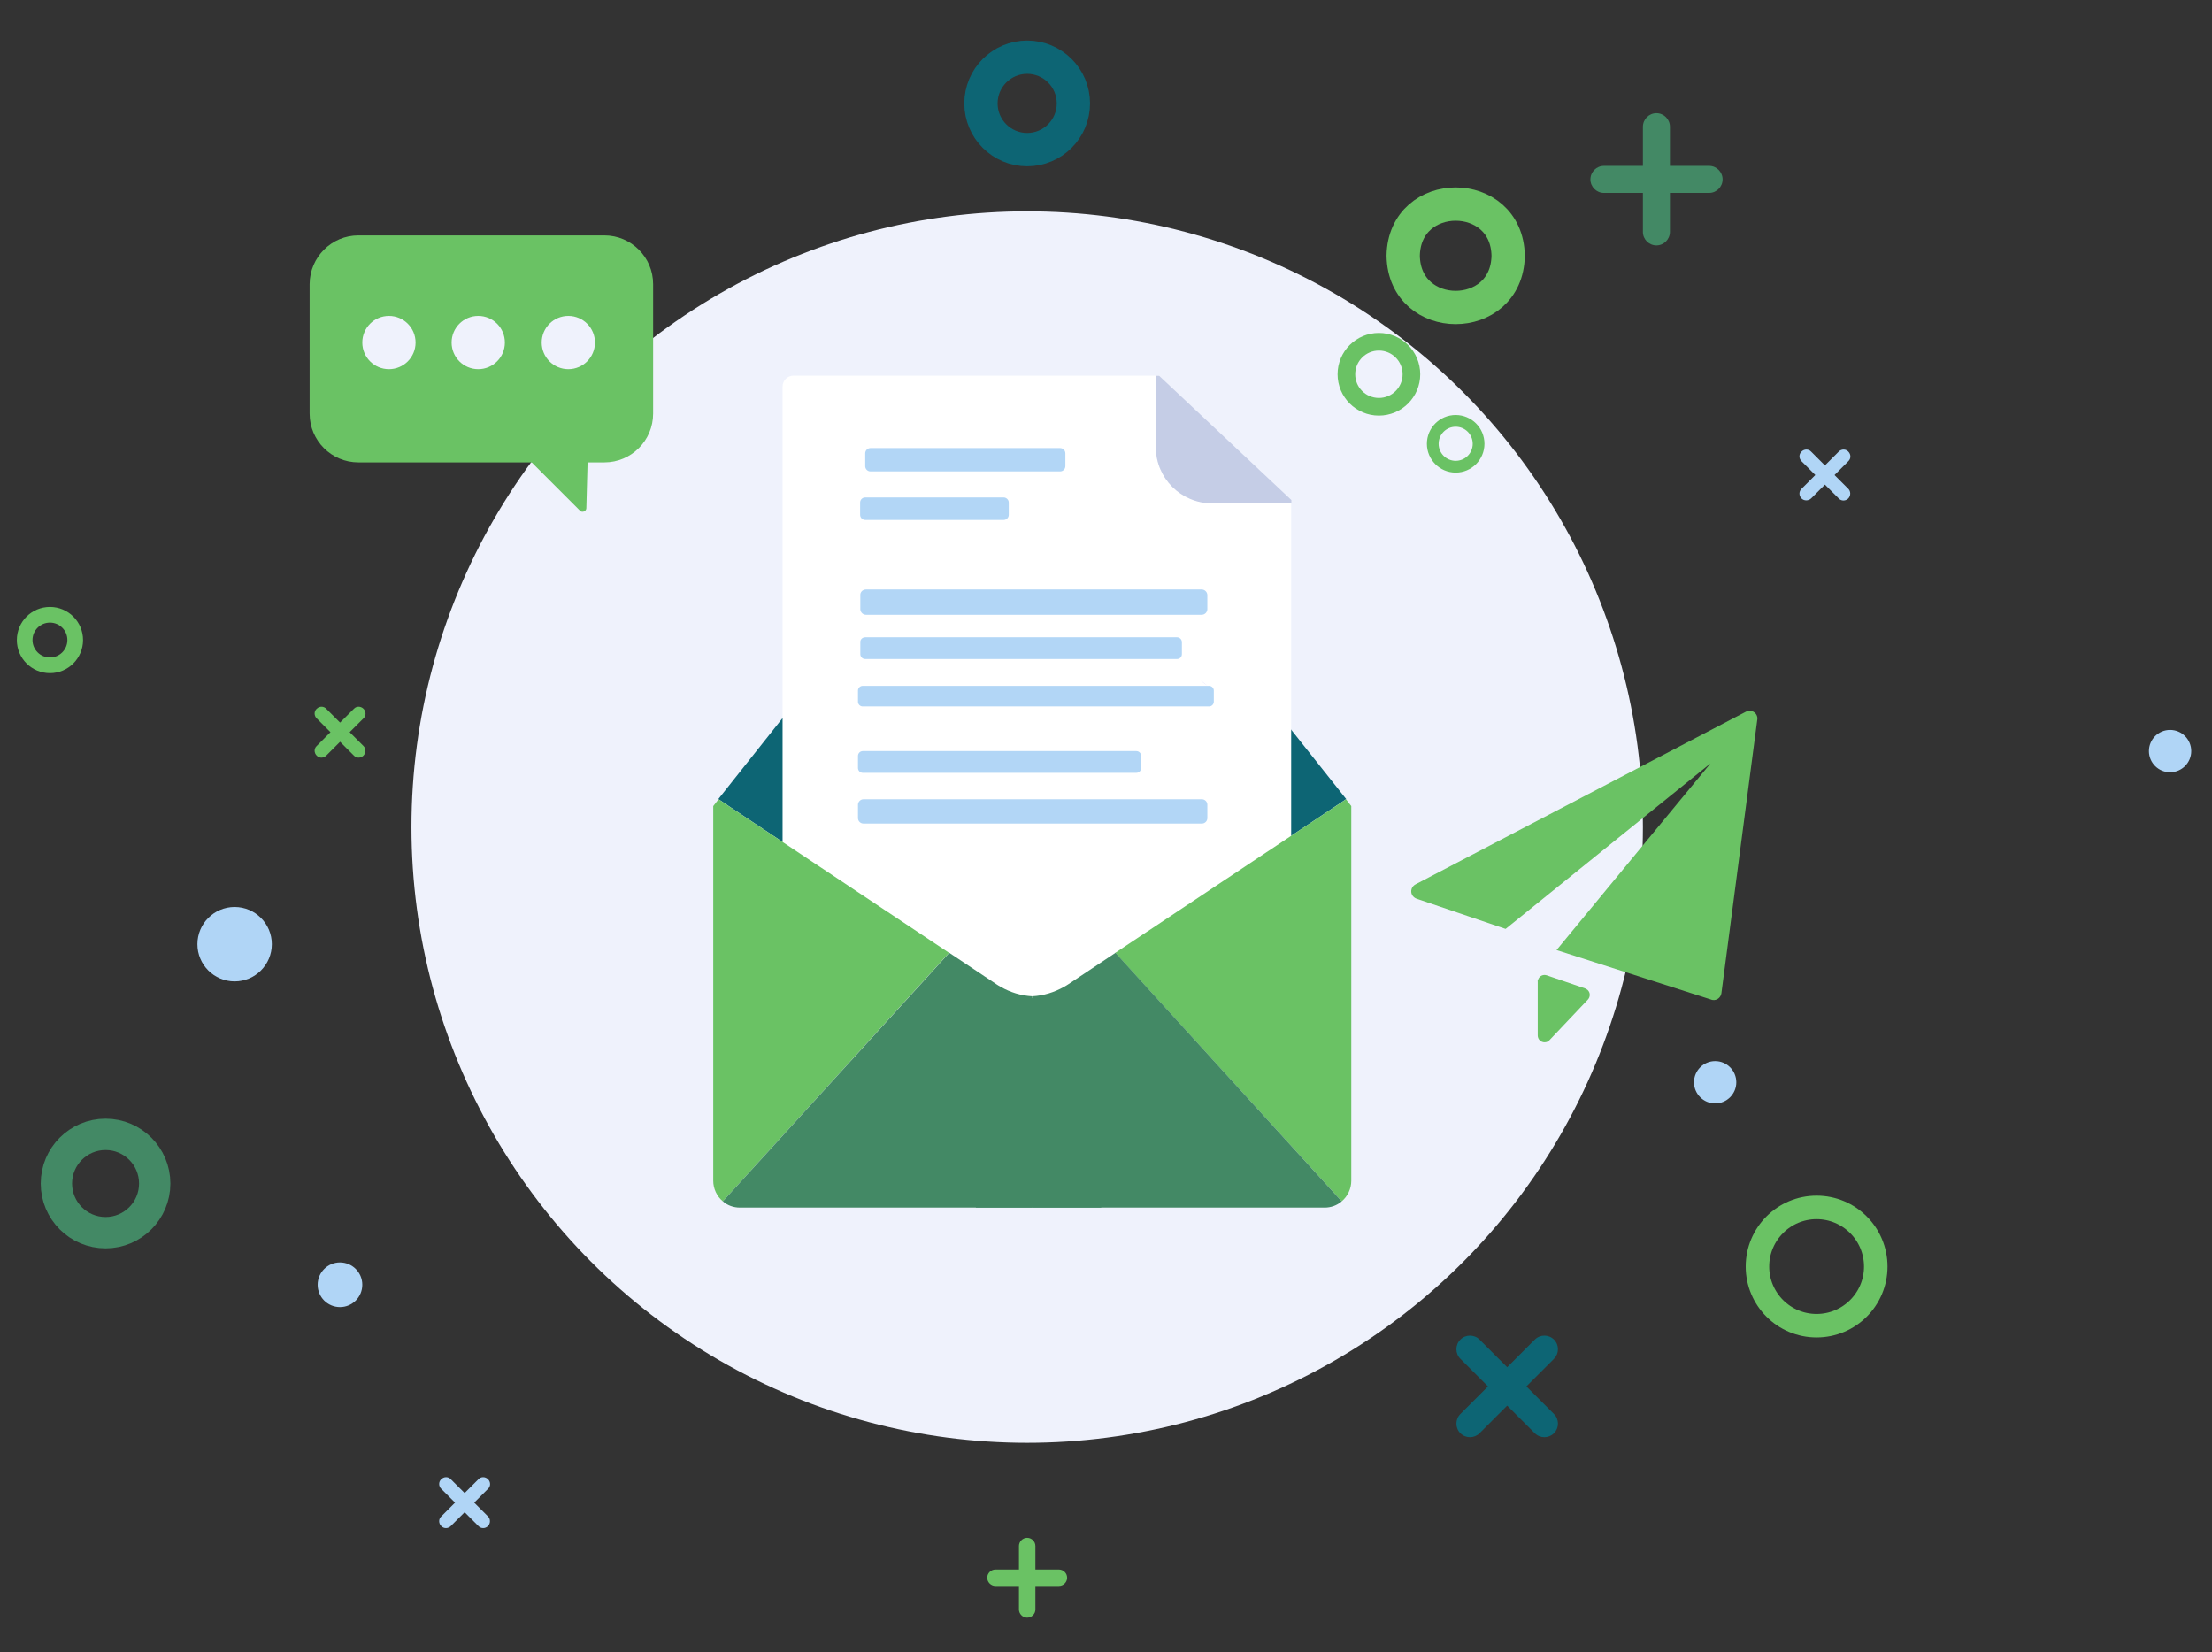 <?xml version="1.0" encoding="utf-8"?>
<!-- Generator: Adobe Illustrator 26.0.2, SVG Export Plug-In . SVG Version: 6.00 Build 0)  -->
<svg version="1.1" id="Layer_1" xmlns="http://www.w3.org/2000/svg" xmlns:xlink="http://www.w3.org/1999/xlink" x="0px" y="0px"
	 viewBox="0 0 1129.5 843.6" style="enable-background:new 0 0 1129.5 843.6;" xml:space="preserve">
<rect x="0" y="0" width="1129.5" height="843.6" fill="#333333" stroke="none"/>
<style type="text/css">
	.st0{fill:#EFF2FC;}
	.st1{fill:#6AC264;}
	.st2{fill:none;stroke:#6AC264;stroke-width:17;stroke-miterlimit:10;}
	.st3{fill:none;stroke:#6AC264;stroke-width:9;stroke-miterlimit:10;}
	.st4{fill:none;stroke:#6AC264;stroke-width:6;stroke-miterlimit:10;}
	.st5{opacity:0.35;fill:#6F6CF9;enable-background:new    ;}
	.st6{fill:#0D6574;}
	.st7{fill:#FFFFFF;}
	.st8{fill:#438965;}
	.st9{opacity:0.43;fill:#6F6CF9;enable-background:new    ;}
	.st10{fill:#B2D6F6;}
	.st11{fill:#C5CDE6;}
	.st12{fill:none;stroke:#0D6574;stroke-width:17;stroke-miterlimit:10;}
	.st13{fill:none;stroke:#6AC264;stroke-width:8;stroke-miterlimit:10;}
	.st14{fill:#B0D5F6;}
	.st15{fill:none;stroke:#438965;stroke-width:16;stroke-miterlimit:10;}
	.st16{fill:none;stroke:#6AC264;stroke-width:12;stroke-miterlimit:10;}
</style>
<circle class="st0" cx="524.5" cy="422.3" r="314.4"/>
<path class="st1" d="M183,120.2h125.6c13.7,0,24.9,11.1,24.9,24.9v66.1c0,13.7-11.1,24.9-24.9,24.9H183c-13.7,0-24.9-11.1-24.9-24.9
	V145C158.2,131.3,169.3,120.2,183,120.2z"/>
<path class="st1" d="M300.3,226l-0.9,33.4c0,1.1-0.9,1.9-2,1.9c-0.5,0-1-0.2-1.3-0.6l-32.5-32.5c-0.8-0.7-0.8-2,0-2.7
	c0.3-0.4,0.8-0.6,1.3-0.6l33.4-0.9c1.1,0,1.9,0.8,2,1.9C300.3,225.9,300.3,226,300.3,226z"/>
<circle class="st0" cx="198.6" cy="174.9" r="13.6"/>
<circle class="st0" cx="244.2" cy="174.9" r="13.6"/>
<circle class="st0" cx="290.2" cy="174.9" r="13.6"/>
<path class="st1" d="M768.8,474.3l-45.4-15.4c-2.1-0.7-3.3-2.9-2.6-5c0.3-1,1.1-1.9,2.1-2.4l168.6-88.1c1.9-1.1,4.4-0.3,5.4,1.6
	c0.4,0.8,0.6,1.6,0.4,2.5L879,507.1c-0.3,2.2-2.3,3.8-4.4,3.5c-0.3,0-0.5-0.1-0.8-0.2l-79-25.3l78.6-95.3L768.8,474.3z"/>
<path class="st1" d="M785.2,501.3v27.4c0,1.9,1.5,3.5,3.5,3.5c1,0,1.9-0.4,2.5-1.1l19.6-20.7c1.3-1.4,1.3-3.6-0.1-4.9
	c-0.4-0.3-0.8-0.6-1.3-0.8l-19.6-6.7c-1.8-0.6-3.8,0.3-4.4,2.2C785.2,500.5,785.1,500.9,785.2,501.3z"/>
<path class="st2" d="M770.1,130.6c-0.6,35.2-53,35.2-53.6,0C717.1,95.4,769.5,95.4,770.1,130.6z"/>
<circle class="st3" cx="704.1" cy="191.1" r="16.6"/>
<circle class="st4" cx="743.3" cy="226.6" r="11.7"/>
<path class="st5" d="M626.6,358.2l-1.9,2.4c-2.1-3.9-4.8-7.4-8.1-10.4L626.6,358.2z"/>
<path class="st6" d="M429.6,360.6l63.4,79.9l18.9-17.3l15.2,16.7l42.5,46.6l112.6-75l5.2-3.5l-116.6-147L442,346.8
	c-0.2,0.2-0.5,0.3-0.7,0.5l-3.6,2.9C434.4,353.2,431.6,356.7,429.6,360.6z"/>
<path class="st6" d="M624.6,360.6l-63.4,79.9l-18.9-17.3l-15.2,16.7l-42.5,46.6l-112.6-75l-5.2-3.5l116.6-147l128.8,85.7
	c0.2,0.2,0.5,0.3,0.7,0.5l3.6,2.9C619.8,353.1,622.6,356.7,624.6,360.6z"/>
<path class="st7" d="M618.8,256.9h40.5v284.9H399.6V197.4c0-3.1,2.5-5.6,5.6-5.6h184.9v36.4C590.2,244.1,603,256.9,618.8,256.9z"/>
<path class="st1" d="M484.6,486.5l-10.9,12L369.1,613.4c-3.1-2.6-4.9-6.5-4.9-10.5V411.6l2.7-3.5l5.2,3.5L484.6,486.5z"/>
<path class="st8" d="M527.1,508.7v107.9H377.8c-3.2,0-6.3-1.1-8.7-3.2l104.7-114.9l10.9-12l24,16c0.8,0.5,1.5,1,2.3,1.4
	C515.9,506.7,521.4,508.4,527.1,508.7z"/>
<path class="st9" d="M616.5,350.2l-3.6-2.9C614.2,348.2,615.4,349.2,616.5,350.2z"/>
<path class="st10" d="M444.5,228.8h96.8c1.5,0,2.7,1.2,2.7,2.7v6.5c0,1.5-1.2,2.7-2.7,2.7h-96.8c-1.5,0-2.7-1.2-2.7-2.7v-6.5
	C441.8,230,443,228.8,444.5,228.8z"/>
<path class="st10" d="M441.8,254h70.7c1.4,0,2.6,1.2,2.6,2.6v6.3c0,1.4-1.2,2.6-2.6,2.6h-70.7c-1.4,0-2.6-1.2-2.6-2.6v-6.3
	C439.2,255.1,440.4,254,441.8,254z"/>
<path class="st10" d="M442.2,301h171.4c1.6,0,2.9,1.3,2.9,2.9v7.1c0,1.6-1.3,2.9-2.9,2.9H442.2c-1.6,0-2.9-1.3-2.9-2.9v-7.1
	C439.2,302.3,440.5,301,442.2,301z"/>
<path class="st10" d="M441.8,325.4H601c1.4,0,2.5,1.1,2.5,2.5v6.1c0,1.4-1.1,2.5-2.5,2.5H441.8c-1.4,0-2.5-1.1-2.5-2.5v-6.1
	C439.2,326.5,440.4,325.4,441.8,325.4z"/>
<path class="st10" d="M440.5,350.2h176.9c1.3,0,2.4,1.1,2.4,2.4v5.7c0,1.3-1.1,2.4-2.4,2.4H440.5c-1.3,0-2.4-1.1-2.4-2.4v-5.7
	C438.1,351.3,439.2,350.2,440.5,350.2z"/>
<path class="st10" d="M440.6,383.5h139.6c1.4,0,2.5,1.1,2.5,2.5v6.1c0,1.4-1.1,2.5-2.5,2.5H440.6c-1.4,0-2.5-1.1-2.5-2.5V386
	C438.1,384.6,439.2,383.5,440.6,383.5z"/>
<path class="st10" d="M440.9,408.1h172.8c1.6,0,2.8,1.3,2.8,2.8v6.8c0,1.6-1.3,2.8-2.8,2.8H440.9c-1.6,0-2.8-1.3-2.8-2.8v-6.8
	C438.1,409.4,439.4,408.1,440.9,408.1z"/>
<path class="st11" d="M659.4,255.3v1.7h-40.5c-15.8,0-28.7-12.8-28.7-28.7v-36.4h1.7L659.4,255.3z"/>
<path class="st1" d="M569.5,486.5l10.9,12l104.7,114.9c3.1-2.6,4.9-6.5,4.9-10.5V411.6l-2.7-3.5l-5.2,3.5L569.5,486.5z"/>
<path class="st8" d="M527.1,508.7v107.9h149.3c3.2,0,6.3-1.1,8.7-3.2L580.5,498.5l-10.9-12l-24,16c-0.8,0.5-1.5,1-2.3,1.4
	C538.3,506.7,532.8,508.4,527.1,508.7z"/>
<circle class="st12" cx="524.5" cy="52.8" r="23.6"/>
<circle class="st13" cx="25.5" cy="326.8" r="12.9"/>
<circle class="st14" cx="119.8" cy="482.1" r="19"/>
<circle class="st15" cx="53.9" cy="604.3" r="25.1"/>
<circle class="st14" cx="173.6" cy="656" r="11.4"/>
<circle class="st16" cx="927.6" cy="646.7" r="30.2"/>
<circle class="st14" cx="875.8" cy="552.6" r="10.8"/>
<path class="st8" d="M879.6,91.6L879.6,91.6c0,3.8-3.1,6.9-6.9,6.9H819c-3.8,0-6.9-3.1-6.9-6.9l0,0c0-3.8,3.1-6.9,6.9-6.9h53.7
	C876.5,84.7,879.6,87.8,879.6,91.6z"/>
<path class="st8" d="M845.8,57.8L845.8,57.8c3.8,0,6.9,3.1,6.9,6.9v53.7c0,3.8-3.1,6.9-6.9,6.9l0,0c-3.8,0-6.9-3.1-6.9-6.9V64.8
	C838.9,60.9,842,57.8,845.8,57.8z"/>
<path class="st6" d="M793.5,731.8L793.5,731.8c-2.7,2.7-7.1,2.7-9.8,0l-38-38c-2.7-2.7-2.7-7.1,0-9.8l0,0c2.7-2.7,7.1-2.7,9.8,0
	l38,38C796.2,724.7,796.2,729.1,793.5,731.8z"/>
<path class="st6" d="M793.5,684L793.5,684c2.7,2.7,2.7,7.1,0,9.8l-38,38c-2.7,2.7-7.1,2.7-9.8,0l0,0c-2.7-2.7-2.7-7.1,0-9.8l38-38
	C786.4,681.3,790.8,681.3,793.5,684z"/>
<path class="st1" d="M524.5,826L524.5,826c-2.3,0-4.2-1.9-4.2-4.2v-32.4c0-2.3,1.9-4.2,4.2-4.2l0,0c2.3,0,4.2,1.9,4.2,4.2v32.4
	C528.7,824.1,526.8,826,524.5,826z"/>
<path class="st1" d="M544.9,805.6L544.9,805.6c0,2.3-1.9,4.2-4.2,4.2h-32.4c-2.3,0-4.2-1.9-4.2-4.2l0,0c0-2.3,1.9-4.2,4.2-4.2h32.4
	C543,801.4,544.9,803.3,544.9,805.6z"/>
<path class="st14" d="M249.2,779.2L249.2,779.2c-1.4,1.4-3.6,1.4-4.9,0l-19-19c-1.4-1.4-1.4-3.6,0-4.9l0,0c1.4-1.4,3.6-1.4,4.9,0
	l19,19C250.5,775.6,250.5,777.8,249.2,779.2z"/>
<path class="st14" d="M249.2,755.3L249.2,755.3c1.4,1.4,1.4,3.6,0,4.9l-19,19c-1.4,1.4-3.6,1.4-4.9,0l0,0c-1.4-1.4-1.4-3.6,0-4.9
	l19-19C245.6,753.9,247.8,753.9,249.2,755.3z"/>
<path class="st1" d="M185.6,385.8L185.6,385.8c-1.4,1.4-3.6,1.4-4.9,0l-19-19c-1.4-1.4-1.4-3.6,0-4.9l0,0c1.4-1.4,3.6-1.4,4.9,0
	l19,19C186.9,382.2,186.9,384.4,185.6,385.8z"/>
<path class="st1" d="M185.6,361.9L185.6,361.9c1.4,1.4,1.4,3.6,0,4.9l-19,19c-1.4,1.4-3.6,1.4-4.9,0l0,0c-1.4-1.4-1.4-3.6,0-4.9
	l19-19C182,360.5,184.2,360.5,185.6,361.9z"/>
<path class="st14" d="M919.9,254.5L919.9,254.5c-1.4-1.4-1.4-3.6,0-4.9l19-19c1.4-1.4,3.6-1.4,4.9,0l0,0c1.4,1.4,1.4,3.6,0,4.9
	l-19,19C923.4,255.8,921.2,255.8,919.9,254.5z"/>
<path class="st14" d="M943.8,254.5L943.8,254.5c-1.4,1.4-3.6,1.4-4.9,0l-19-19c-1.4-1.4-1.4-3.6,0-4.9l0,0c1.4-1.4,3.6-1.4,4.9,0
	l19,19C945.1,250.9,945.1,253.1,943.8,254.5z"/>
<circle class="st14" cx="1108.1" cy="383.5" r="10.8"/>
<polygon class="st8" points="498.3,503.4 531.3,510.6 553.1,503.4 562.3,512.6 562.3,616.6 498.3,616.6 "/>
</svg>
